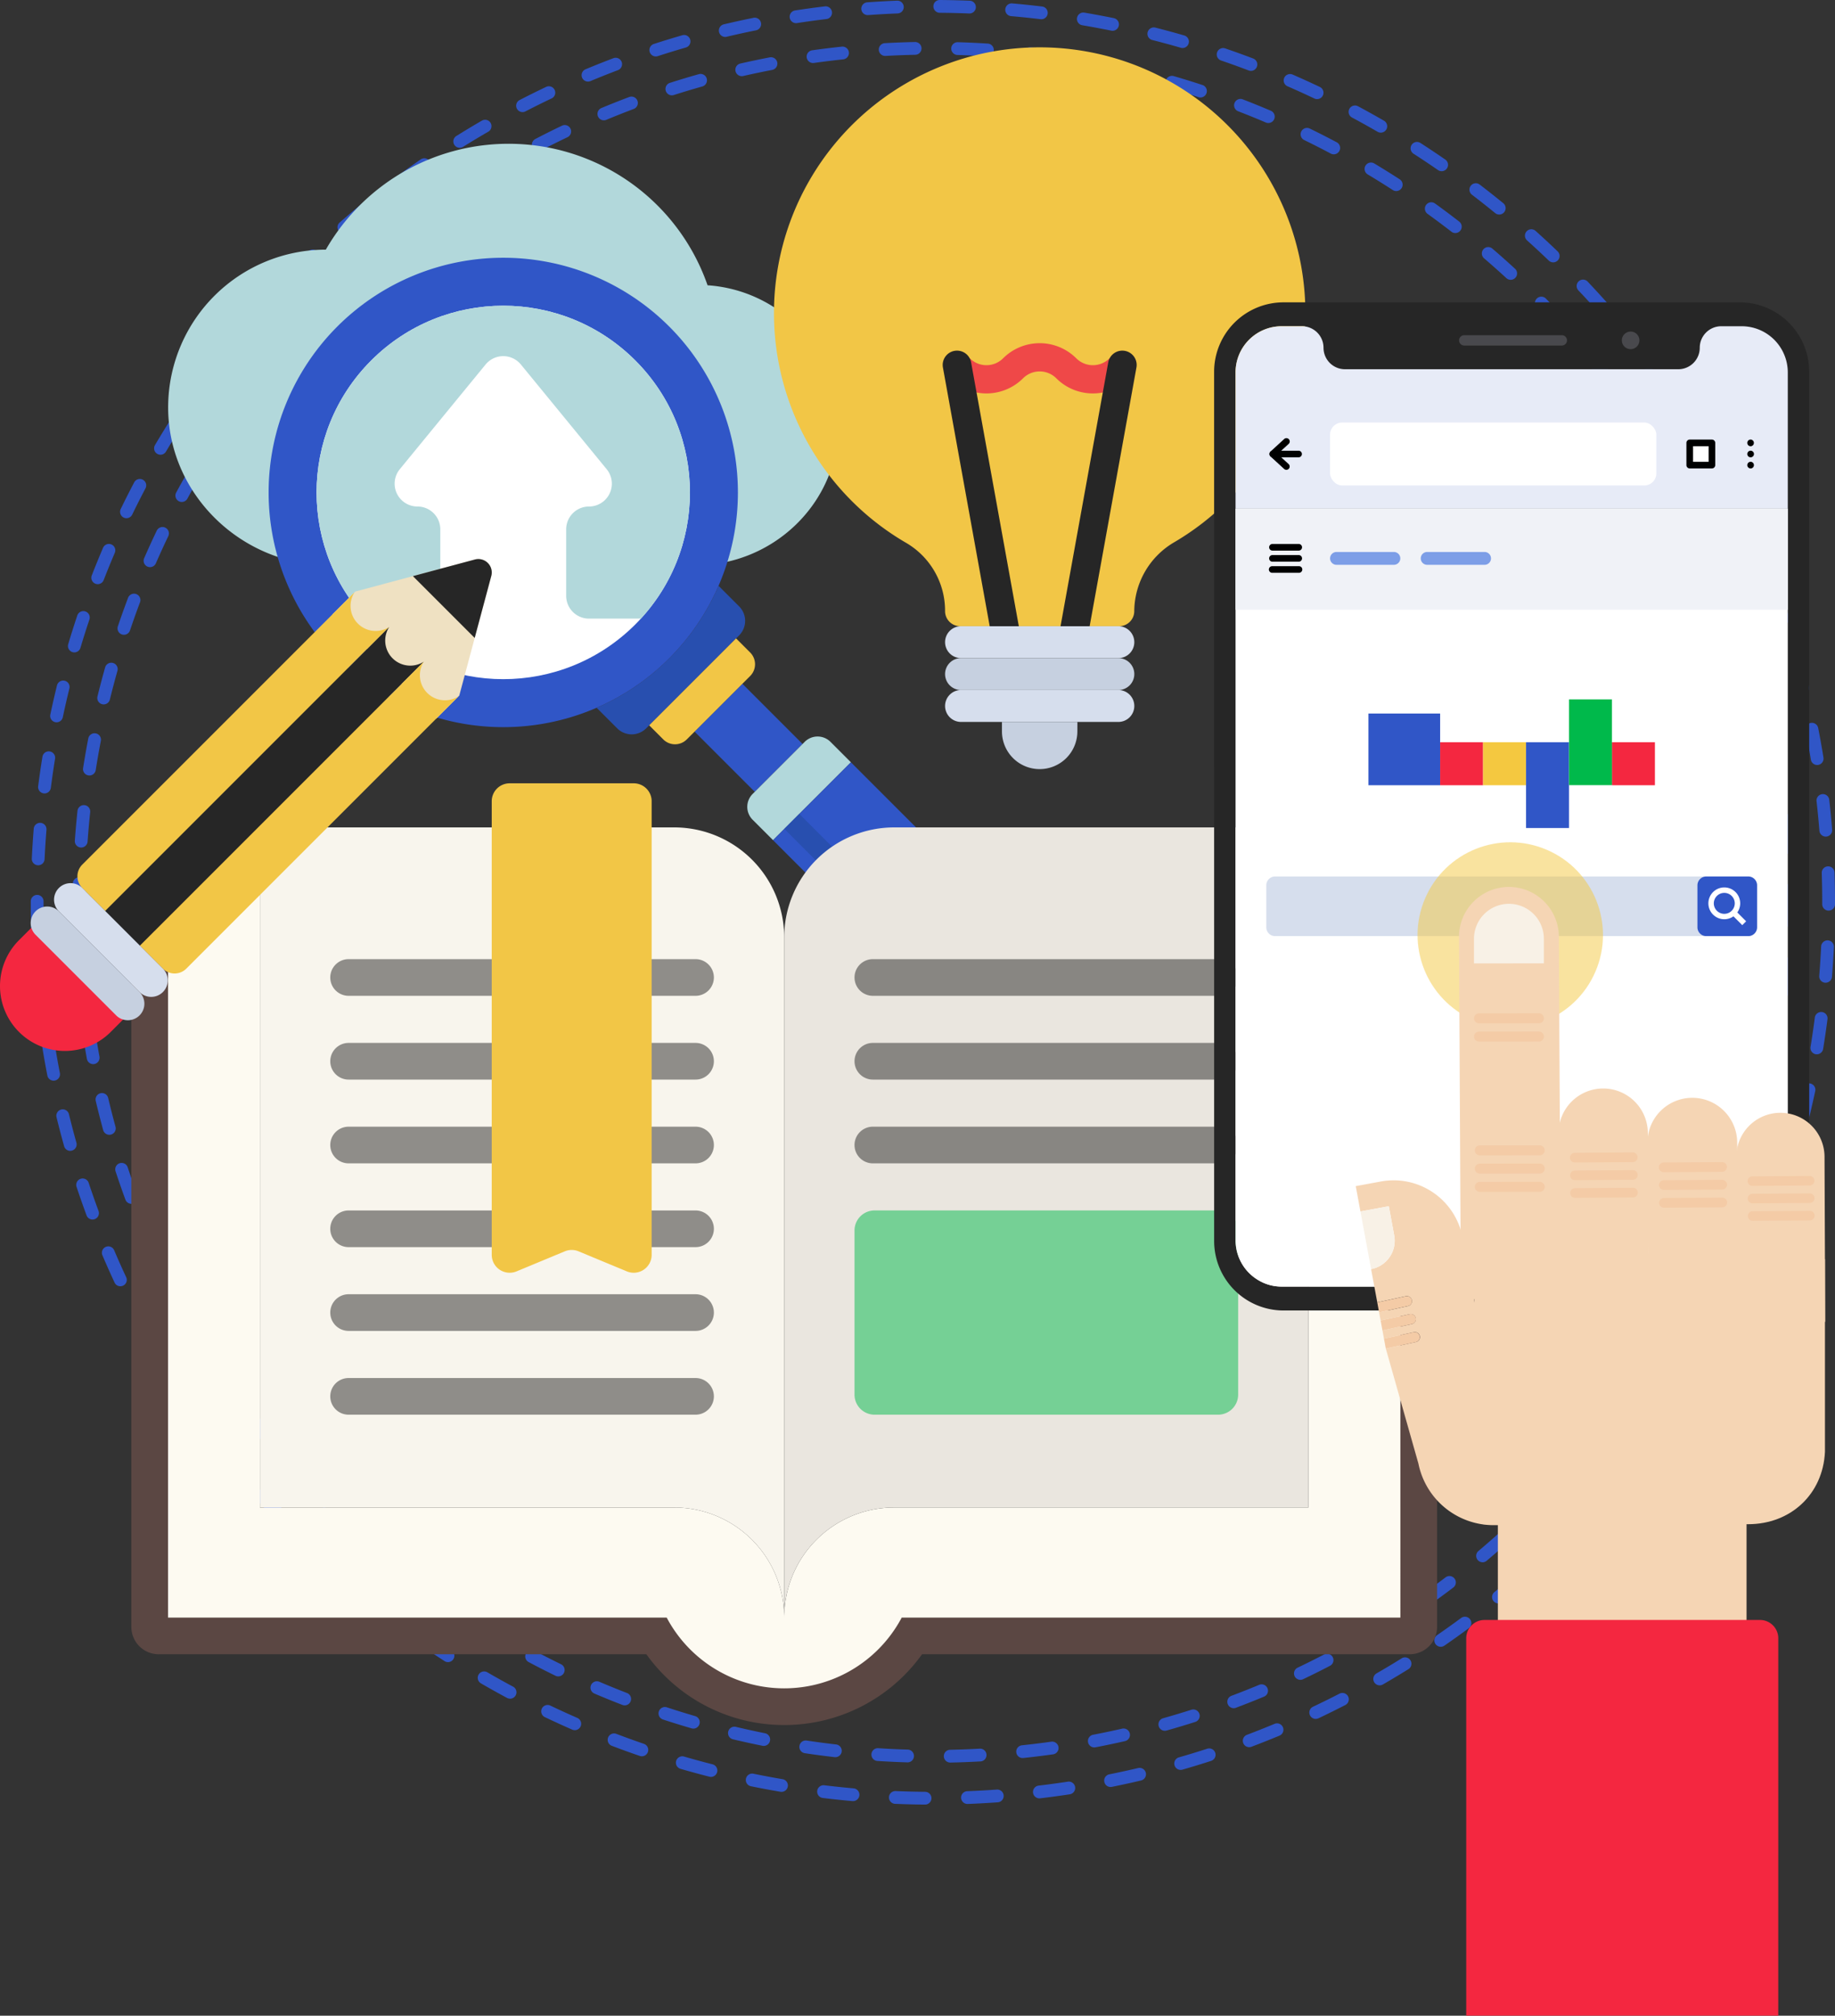 <svg xmlns="http://www.w3.org/2000/svg" xmlns:xlink="http://www.w3.org/1999/xlink" viewBox="0 0 350.391 384.81">
  <rect x="0" y="0" width="350.391" height="384.81" fill="#333333" stroke="none"/>
  <defs>
    <style>
      .cls-1, .cls-18 {
        fill: none;
      }

      .cls-2 {
        fill: #3056c7;
      }

      .cls-3 {
        fill: #b2d8db;
      }

      .cls-4 {
        fill: #284faf;
      }

      .cls-5 {
        fill: #f2c646;
      }

      .cls-6 {
        fill: #fff;
      }

      .cls-7 {
        clip-path: url(#clip-path);
      }

      .cls-8 {
        fill: #5b4743;
      }

      .cls-9 {
        fill: #fdfaf1;
      }

      .cls-10 {
        fill: #f8f5ed;
      }

      .cls-11 {
        fill: #eae6df;
      }

      .cls-12, .cls-27 {
        opacity: 0.5;
      }

      .cls-13 {
        fill: #262626;
      }

      .cls-14 {
        fill: #00b94b;
      }

      .cls-15 {
        fill: #d6deed;
      }

      .cls-16 {
        fill: #c6d0e0;
      }

      .cls-17 {
        fill: #ef4848;
      }

      .cls-18 {
        stroke: #bcbcc4;
        stroke-linecap: round;
        stroke-linejoin: round;
        stroke-width: 0;
      }

      .cls-19 {
        fill: #f7f7f7;
      }

      .cls-20 {
        fill: #e0e0e0;
      }

      .cls-21 {
        fill: #49494d;
      }

      .cls-22 {
        fill: #e7ebf7;
      }

      .cls-23 {
        fill: #f0f2f7;
      }

      .cls-24 {
        fill: #7d9ee7;
      }

      .cls-25 {
        fill: #f42740;
      }

      .cls-26, .cls-27 {
        fill: #f4c840;
      }

      .cls-28 {
        fill: #f5d5b4;
      }

      .cls-29 {
        fill: #f8f1e6;
      }

      .cls-30 {
        fill: #f4cba6;
      }

      .cls-31 {
        fill: #efe1c2;
      }
    </style>
    <clipPath id="clip-path" transform="translate(-71.192 -73.192)">
      <circle class="cls-1" cx="167.289" cy="167.205" r="35.647" transform="translate(-69.234 167.264) rotate(-45)"/>
    </clipPath>
  </defs>
  <title>407120-PEANS9-404</title>
  <g id="objects">
    <path class="cls-2" d="M247.827,417.7h-.011c-1.9-.016-3.82-.064-5.705-.141a1.22,1.22,0,0,1,.1-2.438c1.858.077,3.751.124,5.625.14a1.22,1.22,0,0,1-.01,2.44Zm8.1-.118a1.22,1.22,0,0,1-.045-2.439c1.881-.071,3.773-.175,5.622-.306a1.22,1.22,0,1,1,.173,2.433c-1.875.133-3.794.238-5.7.311Zm-21.848-.546q-.054,0-.108,0c-1.886-.167-3.8-.367-5.68-.6a1.22,1.22,0,0,1,.295-2.422c1.857.226,3.741.424,5.6.589a1.22,1.22,0,0,1-.106,2.435Zm35.576-.525a1.22,1.22,0,0,1-.142-2.431c1.861-.221,3.739-.475,5.581-.755a1.22,1.22,0,0,1,.367,2.413c-1.869.284-3.773.542-5.66.765A1.14,1.14,0,0,1,269.654,416.508Zm-49.232-1.238a1.209,1.209,0,0,1-.206-.018c-1.852-.314-3.741-.667-5.615-1.051a1.22,1.22,0,1,1,.489-2.39c1.848.378,3.709.727,5.534,1.036a1.22,1.22,0,0,1-.2,2.422Zm62.83-.932a1.22,1.22,0,0,1-.239-2.416c1.823-.367,3.674-.771,5.5-1.2a1.22,1.22,0,1,1,.561,2.375c-1.854.437-3.731.847-5.581,1.22A1.265,1.265,0,0,1,283.252,414.338Zm-76.3-1.925a1.2,1.2,0,0,1-.3-.038c-1.828-.465-3.683-.971-5.511-1.5a1.22,1.22,0,1,1,.681-2.343c1.8.524,3.631,1.023,5.433,1.482a1.22,1.22,0,0,1-.3,2.4Zm89.682-1.336a1.22,1.22,0,0,1-.336-2.392c1.787-.514,3.6-1.067,5.385-1.645a1.22,1.22,0,1,1,.751,2.321c-1.811.586-3.65,1.148-5.463,1.669A1.206,1.206,0,0,1,296.632,411.077Zm-102.877-2.6a1.209,1.209,0,0,1-.4-.066c-1.789-.614-3.6-1.268-5.372-1.946a1.22,1.22,0,0,1,.87-2.279c1.75.667,3.531,1.312,5.294,1.917a1.22,1.22,0,0,1-.4,2.374Zm115.967-1.738a1.22,1.22,0,0,1-.43-2.361c1.738-.656,3.5-1.356,5.248-2.082a1.22,1.22,0,1,1,.937,2.252c-1.769.736-3.561,1.446-5.324,2.112A1.222,1.222,0,0,1,309.722,406.734Zm-128.782-3.251a1.219,1.219,0,0,1-.487-.1c-1.738-.759-3.481-1.555-5.183-2.367a1.22,1.22,0,1,1,1.051-2.2c1.677.8,3.4,1.584,5.108,2.332a1.22,1.22,0,0,1-.489,2.338Zm141.487-2.145a1.22,1.22,0,0,1-.523-2.322c1.684-.8,3.387-1.638,5.059-2.5a1.22,1.22,0,0,1,1.117,2.17c-1.7.873-3.423,1.725-5.132,2.534A1.209,1.209,0,0,1,322.426,401.339ZM168.578,397.48a1.212,1.212,0,0,1-.575-.145c-1.666-.893-3.341-1.828-4.978-2.778a1.22,1.22,0,0,1,1.224-2.111c1.615.936,3.266,1.858,4.908,2.738a1.22,1.22,0,0,1-.578,2.3Zm166.066-2.543a1.22,1.22,0,0,1-.61-2.277c1.622-.935,3.25-1.91,4.837-2.9a1.22,1.22,0,0,1,1.288,2.071c-1.611,1-3.262,1.991-4.907,2.94A1.214,1.214,0,0,1,334.644,394.937ZM156.733,390.5a1.214,1.214,0,0,1-.66-.195c-1.588-1.024-3.184-2.092-4.742-3.171a1.22,1.22,0,0,1,1.389-2.006c1.537,1.065,3.11,2.117,4.675,3.127a1.22,1.22,0,0,1-.662,2.245ZM346.3,387.574a1.22,1.22,0,0,1-.693-2.224c1.539-1.061,3.082-2.163,4.586-3.275a1.22,1.22,0,1,1,1.452,1.962c-1.525,1.129-3.091,2.247-4.652,3.323A1.217,1.217,0,0,1,346.3,387.574Zm-200.819-4.991a1.214,1.214,0,0,1-.74-.251c-1.5-1.147-3.006-2.34-4.475-3.543a1.22,1.22,0,1,1,1.545-1.887c1.448,1.186,2.933,2.361,4.412,3.492a1.22,1.22,0,0,1-.742,2.189ZM357.322,379.3a1.22,1.22,0,0,1-.771-2.166c1.45-1.181,2.9-2.4,4.308-3.631a1.22,1.22,0,0,1,1.6,1.839c-1.429,1.246-2.9,2.485-4.37,3.683A1.215,1.215,0,0,1,357.322,379.3Zm-222.427-5.514a1.214,1.214,0,0,1-.816-.314c-1.4-1.264-2.81-2.573-4.18-3.891a1.22,1.22,0,1,1,1.692-1.758c1.35,1.3,2.737,2.59,4.121,3.837a1.22,1.22,0,0,1-.817,2.126Zm232.746-3.61a1.22,1.22,0,0,1-.844-2.1c1.357-1.3,2.7-2.634,4-3.962a1.22,1.22,0,1,1,1.746,1.7c-1.316,1.348-2.682,2.7-4.058,4.019A1.219,1.219,0,0,1,367.641,370.178Zm-242.6-6.009a1.218,1.218,0,0,1-.887-.381c-1.3-1.374-2.6-2.792-3.857-4.216a1.22,1.22,0,1,1,1.827-1.617c1.243,1.4,2.522,2.8,3.8,4.155a1.22,1.22,0,0,1-.886,2.058Zm252.153-3.908a1.22,1.22,0,0,1-.911-2.031c1.249-1.4,2.483-2.84,3.67-4.267a1.22,1.22,0,0,1,1.876,1.56c-1.2,1.448-2.456,2.9-3.722,4.329A1.219,1.219,0,0,1,377.194,360.261Zm-261.21-6.471a1.217,1.217,0,0,1-.951-.455c-1.185-1.472-2.365-2.99-3.509-4.512a1.22,1.22,0,0,1,1.95-1.466c1.127,1.5,2.291,3,3.459,4.448a1.22,1.22,0,0,1-.95,1.985Zm269.936-4.173a1.22,1.22,0,0,1-.973-1.954c1.118-1.482,2.233-3.011,3.314-4.545a1.22,1.22,0,1,1,2,1.4c-1.1,1.556-2.228,3.107-3.362,4.61A1.219,1.219,0,0,1,385.92,349.616Zm-278.136-6.9a1.218,1.218,0,0,1-1.01-.534c-1.067-1.57-2.123-3.178-3.137-4.782a1.22,1.22,0,0,1,2.062-1.3c1,1.58,2.04,3.166,3.092,4.714a1.22,1.22,0,0,1-1.007,1.906Zm285.978-4.4a1.22,1.22,0,0,1-1.029-1.874c1-1.569,1.985-3.181,2.937-4.793a1.22,1.22,0,0,1,2.1,1.24c-.966,1.635-1.968,3.27-2.98,4.861A1.219,1.219,0,0,1,393.762,338.312Zm-293.264-7.3a1.22,1.22,0,0,1-1.062-.617c-.934-1.642-1.857-3.332-2.743-5.022a1.22,1.22,0,0,1,2.16-1.134c.874,1.665,1.783,3.331,2.7,4.95a1.22,1.22,0,0,1-1.059,1.823Zm300.168-4.587a1.22,1.22,0,0,1-1.078-1.789c.866-1.641,1.721-3.327,2.541-5.011a1.22,1.22,0,1,1,2.193,1.067c-.831,1.708-1.7,3.419-2.577,5.083A1.218,1.218,0,0,1,400.666,326.422ZM94.176,318.749a1.219,1.219,0,0,1-1.107-.705c-.8-1.723-1.586-3.483-2.329-5.231a1.22,1.22,0,0,1,2.245-.955c.733,1.722,1.5,3.457,2.3,5.156a1.219,1.219,0,0,1-1.105,1.734Zm312.413-4.727a1.22,1.22,0,0,1-1.121-1.7c.737-1.719,1.453-3.467,2.126-5.2a1.22,1.22,0,0,1,2.273.886c-.683,1.753-1.409,3.527-2.156,5.27A1.22,1.22,0,0,1,406.589,314.022ZM88.864,306.012a1.22,1.22,0,0,1-1.144-.8c-.659-1.781-1.3-3.6-1.9-5.407a1.22,1.22,0,1,1,2.315-.769c.592,1.781,1.222,3.574,1.871,5.329a1.219,1.219,0,0,1-1.144,1.643Zm322.63-4.837a1.207,1.207,0,0,1-.388-.064,1.22,1.22,0,0,1-.768-1.545c.6-1.789,1.174-3.595,1.7-5.366a1.22,1.22,0,1,1,2.338.7c-.537,1.8-1.118,3.631-1.728,5.446A1.22,1.22,0,0,1,411.494,301.174ZM84.608,292.9A1.219,1.219,0,0,1,83.434,292c-.511-1.827-1-3.685-1.449-5.525a1.22,1.22,0,0,1,2.37-.58c.443,1.814.924,3.647,1.428,5.447a1.22,1.22,0,0,1-1.175,1.549Zm330.739-4.943a1.22,1.22,0,0,1-1.185-1.513c.448-1.808.873-3.654,1.264-5.488a1.22,1.22,0,0,1,2.386.508c-.4,1.86-.827,3.733-1.281,5.566A1.22,1.22,0,0,1,415.347,287.953ZM81.434,279.5a1.22,1.22,0,0,1-1.2-.987c-.361-1.86-.7-3.752-1-5.624a1.22,1.22,0,1,1,2.409-.386c.3,1.847.626,3.712.983,5.545a1.22,1.22,0,0,1-.965,1.43A1.24,1.24,0,0,1,81.434,279.5Zm336.683-5.032a1.2,1.2,0,0,1-.2-.016,1.22,1.22,0,0,1-1.007-1.4c.3-1.839.575-3.713.816-5.571a1.22,1.22,0,1,1,2.419.314c-.244,1.884-.523,3.785-.828,5.651A1.22,1.22,0,0,1,418.117,274.464Zm-338.764-8.58a1.22,1.22,0,0,1-1.211-1.084c-.21-1.879-.392-3.792-.541-5.686a1.22,1.22,0,0,1,2.433-.19c.146,1.866.326,3.752.533,5.6a1.221,1.221,0,0,1-1.077,1.349A1.349,1.349,0,0,1,79.353,265.884ZM419.789,260.8c-.033,0-.067,0-.1,0a1.22,1.22,0,0,1-1.117-1.315c.152-1.863.276-3.754.366-5.62a1.22,1.22,0,0,1,2.437.119c-.092,1.892-.217,3.809-.371,5.7A1.22,1.22,0,0,1,419.789,260.8ZM78.373,252.149a1.219,1.219,0,0,1-1.218-1.182c-.058-1.834-.087-3.691-.087-5.522v-.187a1.22,1.22,0,0,1,2.44,0v.179c0,1.813.029,3.645.086,5.454a1.219,1.219,0,0,1-1.181,1.257Zm341.99-5.113a1.22,1.22,0,0,1-1.22-1.22v-.37c0-1.868-.031-3.762-.091-5.631a1.22,1.22,0,0,1,2.438-.079c.062,1.9.093,3.816.093,5.71v.37A1.22,1.22,0,0,1,420.363,247.036ZM78.486,238.378l-.059,0a1.219,1.219,0,0,1-1.16-1.277c.091-1.9.214-3.818.366-5.7a1.22,1.22,0,0,1,2.432.2c-.15,1.856-.271,3.747-.36,5.62A1.22,1.22,0,0,1,78.486,238.378Zm341.331-5.471a1.22,1.22,0,0,1-1.214-1.123c-.148-1.86-.329-3.746-.538-5.605a1.22,1.22,0,1,1,2.424-.273c.213,1.886.4,3.8.546,5.686a1.22,1.22,0,0,1-1.119,1.312C419.882,232.905,419.849,232.906,419.817,232.906ZM79.691,224.661a1.246,1.246,0,0,1-.157-.01,1.22,1.22,0,0,1-1.055-1.365c.242-1.883.518-3.785.822-5.653a1.22,1.22,0,0,1,2.408.391c-.3,1.842-.571,3.717-.81,5.572A1.22,1.22,0,0,1,79.691,224.661Zm338.482-5.426a1.22,1.22,0,0,1-1.2-1.026c-.3-1.849-.631-3.714-.989-5.543a1.22,1.22,0,1,1,2.394-.469c.364,1.856.7,3.747,1,5.624a1.22,1.22,0,0,1-1.009,1.4A1.276,1.276,0,0,1,418.173,219.235ZM81.994,211.085a1.205,1.205,0,0,1-.254-.027,1.219,1.219,0,0,1-.941-1.446c.392-1.851.821-3.725,1.275-5.568a1.22,1.22,0,0,1,2.369.585c-.449,1.817-.872,3.664-1.258,5.489A1.22,1.22,0,0,1,81.994,211.085Zm333.441-5.346a1.221,1.221,0,0,1-1.184-.929c-.447-1.821-.929-3.653-1.434-5.446a1.22,1.22,0,0,1,2.349-.66c.511,1.819,1,3.677,1.454,5.524a1.22,1.22,0,0,1-.894,1.475A1.206,1.206,0,0,1,415.435,205.739Zm-330.048-8a1.221,1.221,0,0,1-1.169-1.569c.543-1.821,1.123-3.654,1.723-5.447a1.22,1.22,0,1,1,2.313.774c-.592,1.767-1.163,3.574-1.7,5.369A1.22,1.22,0,0,1,85.387,197.74Zm326.225-5.229a1.221,1.221,0,0,1-1.157-.834c-.59-1.769-1.221-3.562-1.877-5.328a1.22,1.22,0,1,1,2.287-.848c.665,1.791,1.3,3.609,1.9,5.4a1.221,1.221,0,0,1-1.157,1.606Zm-321.76-7.8a1.221,1.221,0,0,1-1.136-1.662c.684-1.759,1.408-3.533,2.151-5.273a1.22,1.22,0,1,1,2.244.959c-.733,1.715-1.447,3.464-2.121,5.2A1.22,1.22,0,0,1,89.852,184.713Zm316.863-5.11a1.221,1.221,0,0,1-1.123-.741c-.735-1.721-1.509-3.456-2.3-5.154a1.22,1.22,0,1,1,2.211-1.031c.8,1.723,1.588,3.482,2.334,5.227a1.221,1.221,0,0,1-1.121,1.7ZM95.342,172.121a1.221,1.221,0,0,1-1.1-1.753c.825-1.7,1.69-3.411,2.572-5.086a1.22,1.22,0,0,1,2.159,1.137c-.869,1.65-1.722,3.337-2.535,5.014A1.22,1.22,0,0,1,95.342,172.121Zm305.45-4.979a1.219,1.219,0,0,1-1.08-.653c-.874-1.661-1.785-3.326-2.709-4.948a1.22,1.22,0,0,1,2.121-1.207c.936,1.645,1.861,3.334,2.747,5.019a1.22,1.22,0,0,1-1.079,1.788Zm-298.958-7.137a1.221,1.221,0,0,1-1.05-1.839c.961-1.631,1.962-3.268,2.975-4.866a1.22,1.22,0,0,1,2.06,1.306c-1,1.575-1.986,3.189-2.933,4.8A1.22,1.22,0,0,1,101.834,160.005Zm292.049-4.8a1.218,1.218,0,0,1-1.031-.567c-1-1.57-2.038-3.155-3.1-4.711a1.22,1.22,0,1,1,2.016-1.374c1.075,1.578,2.132,3.186,3.142,4.779a1.22,1.22,0,0,1-1.029,1.873Zm-284.6-6.764a1.22,1.22,0,0,1-1-1.921c1.087-1.548,2.217-3.1,3.357-4.614a1.22,1.22,0,1,1,1.949,1.468c-1.124,1.493-2.238,3.023-3.311,4.549A1.218,1.218,0,0,1,109.283,148.443Zm276.758-4.571a1.218,1.218,0,0,1-.975-.486c-1.118-1.484-2.283-2.98-3.464-4.446a1.22,1.22,0,1,1,1.9-1.53c1.2,1.486,2.379,3,3.513,4.508a1.22,1.22,0,0,1-.974,1.954Zm-268.4-6.362a1.22,1.22,0,0,1-.938-2c1.212-1.46,2.463-2.918,3.718-4.333a1.22,1.22,0,1,1,1.825,1.619c-1.237,1.395-2.47,2.832-3.665,4.272A1.217,1.217,0,0,1,117.64,137.51Zm259.677-4.3a1.215,1.215,0,0,1-.913-.41c-1.241-1.4-2.521-2.8-3.807-4.152a1.22,1.22,0,1,1,1.771-1.678c1.3,1.376,2.6,2.793,3.861,4.211a1.22,1.22,0,0,1-.912,2.029Zm-250.468-5.93a1.22,1.22,0,0,1-.873-2.072c1.321-1.355,2.685-2.709,4.054-4.023a1.22,1.22,0,0,1,1.69,1.76c-1.35,1.3-2.695,2.631-4,3.967A1.216,1.216,0,0,1,126.849,127.276Zm240.923-4a1.216,1.216,0,0,1-.845-.34c-1.344-1.29-2.731-2.579-4.125-3.833a1.22,1.22,0,1,1,1.631-1.814c1.413,1.27,2.821,2.578,4.184,3.887a1.22,1.22,0,0,1-.845,2.1Zm-230.921-5.47a1.22,1.22,0,0,1-.8-2.138c1.428-1.248,2.9-2.489,4.365-3.689a1.22,1.22,0,0,1,1.544,1.889c-1.448,1.183-2.9,2.406-4.3,3.636A1.215,1.215,0,0,1,136.851,117.807Zm220.616-3.659a1.214,1.214,0,0,1-.771-.275c-1.437-1.175-2.922-2.348-4.415-3.489a1.22,1.22,0,1,1,1.48-1.939c1.514,1.156,3.02,2.347,4.478,3.538a1.22,1.22,0,0,1-.773,2.165Zm-209.884-4.982a1.22,1.22,0,0,1-.727-2.2c1.523-1.129,3.087-2.249,4.649-3.328a1.22,1.22,0,1,1,1.387,2.007c-1.539,1.064-3.081,2.168-4.583,3.281A1.215,1.215,0,0,1,147.583,109.166Zm198.889-3.291a1.218,1.218,0,0,1-.693-.216c-1.526-1.055-3.1-2.106-4.678-3.122a1.22,1.22,0,0,1,1.322-2.051c1.6,1.031,3.2,2.1,4.744,3.166a1.22,1.22,0,0,1-.695,2.223ZM158.978,101.41a1.22,1.22,0,0,1-.647-2.255c1.611-1,3.261-2,4.9-2.945a1.22,1.22,0,0,1,1.221,2.112c-1.62.936-3.247,1.913-4.835,2.9A1.214,1.214,0,0,1,158.978,101.41Zm175.875-2.895a1.214,1.214,0,0,1-.61-.164c-1.616-.935-3.268-1.855-4.91-2.734a1.22,1.22,0,0,1,1.151-2.151c1.666.892,3.342,1.825,4.98,2.773a1.22,1.22,0,0,1-.611,2.276ZM170.966,94.594a1.22,1.22,0,0,1-.561-2.3c1.686-.871,3.412-1.725,5.129-2.541a1.22,1.22,0,0,1,1.047,2.2c-1.693.8-3.394,1.647-5.056,2.505A1.221,1.221,0,0,1,170.966,94.594Zm151.723-2.478a1.214,1.214,0,0,1-.523-.119c-1.677-.8-3.4-1.581-5.11-2.327a1.22,1.22,0,1,1,.974-2.237c1.738.756,3.482,1.551,5.184,2.361a1.22,1.22,0,0,1-.525,2.322Zm-139.217-3.35A1.22,1.22,0,0,1,183,86.42c1.752-.731,3.542-1.444,5.322-2.118a1.22,1.22,0,0,1,.864,2.282c-1.754.664-3.519,1.367-5.246,2.088A1.222,1.222,0,0,1,183.472,88.766Zm126.584-2.043a1.216,1.216,0,0,1-.433-.08c-1.75-.665-3.532-1.308-5.3-1.912a1.22,1.22,0,0,1,.789-2.308c1.791.613,3.6,1.266,5.373,1.94a1.22,1.22,0,0,1-.433,2.361ZM196.415,83.968a1.22,1.22,0,0,1-.376-2.38c1.8-.586,3.642-1.15,5.462-1.675a1.22,1.22,0,0,1,.676,2.344c-1.794.517-3.605,1.073-5.384,1.651A1.223,1.223,0,0,1,196.415,83.968ZM297,82.358a1.228,1.228,0,0,1-.34-.048c-1.788-.518-3.616-1.015-5.435-1.477a1.22,1.22,0,1,1,.6-2.365c1.845.469,3.7.972,5.513,1.5A1.22,1.22,0,0,1,297,82.358Zm-87.322-2.111a1.22,1.22,0,0,1-.28-2.407c1.852-.439,3.729-.852,5.579-1.226A1.22,1.22,0,1,1,215.456,79c-1.824.369-3.674.776-5.5,1.209A1.212,1.212,0,0,1,209.673,80.247Zm73.952-1.179a1.222,1.222,0,0,1-.245-.025c-1.827-.372-3.689-.718-5.535-1.031a1.22,1.22,0,0,1,.407-2.406c1.873.317,3.762.669,5.614,1.046a1.22,1.22,0,0,1-.241,2.416Zm-60.436-1.457a1.22,1.22,0,0,1-.183-2.426c1.875-.287,3.779-.547,5.659-.772a1.22,1.22,0,1,1,.29,2.422c-1.854.222-3.731.478-5.58.761A1.224,1.224,0,0,1,223.189,77.611Zm46.843-.744a1.22,1.22,0,0,1-.148-.009c-1.856-.224-3.74-.42-5.6-.582a1.22,1.22,0,1,1,.213-2.43c1.887.164,3.8.363,5.68.59a1.22,1.22,0,0,1-.144,2.431Zm-33.158-.794a1.22,1.22,0,0,1-.087-2.437c1.887-.136,3.806-.243,5.7-.316a1.22,1.22,0,0,1,.1,2.438c-1.87.073-3.762.178-5.622.312C236.933,76.072,236.9,76.073,236.874,76.073Zm19.432-.307h-.05c-1.871-.075-3.764-.12-5.626-.134a1.22,1.22,0,0,1-1.211-1.229,1.2,1.2,0,0,1,1.229-1.211c1.889.014,3.809.06,5.707.135a1.22,1.22,0,0,1-.049,2.439Z" transform="translate(-71.192 -73.192)"/>
    <path class="cls-2" d="M252.648,409.678a1.22,1.22,0,0,1-.024-2.44c1.877-.037,3.779-.109,5.653-.213a1.22,1.22,0,1,1,.135,2.437c-1.9.1-3.833.178-5.739.216Zm-8.141-.037h-.037c-1.9-.055-3.828-.145-5.736-.268a1.22,1.22,0,1,1,.156-2.435c1.881.121,3.783.21,5.652.264a1.22,1.22,0,0,1-.035,2.439Zm21.952-.827a1.22,1.22,0,0,1-.126-2.433c1.877-.2,3.765-.429,5.614-.689a1.22,1.22,0,0,1,.34,2.416c-1.877.264-3.795.5-5.7.7C266.546,408.811,266.5,408.813,266.46,408.813Zm-35.756-.163a1.2,1.2,0,0,1-.14-.008c-1.9-.218-3.817-.47-5.695-.752a1.22,1.22,0,1,1,.362-2.413c1.849.277,3.737.527,5.61.741a1.22,1.22,0,0,1-.137,2.432Zm49.445-1.864a1.22,1.22,0,0,1-.228-2.418c1.843-.353,3.7-.743,5.536-1.161a1.22,1.22,0,1,1,.542,2.379c-1.858.423-3.748.82-5.619,1.179A1.276,1.276,0,0,1,280.149,406.787Zm-63.118-.288a1.247,1.247,0,0,1-.242-.024c-1.862-.374-3.75-.788-5.612-1.231a1.22,1.22,0,1,1,.565-2.373c1.833.436,3.693.843,5.528,1.212a1.22,1.22,0,0,1-.239,2.416Zm76.587-2.889a1.22,1.22,0,0,1-.33-2.394c1.8-.506,3.622-1.053,5.417-1.626a1.22,1.22,0,0,1,.742,2.324c-1.821.581-3.671,1.137-5.5,1.651A1.223,1.223,0,0,1,293.618,403.609Zm-90.03-.414a1.212,1.212,0,0,1-.342-.048c-1.837-.535-3.683-1.108-5.487-1.7a1.22,1.22,0,0,1,.764-2.317c1.777.586,3.6,1.15,5.405,1.677a1.22,1.22,0,0,1-.341,2.391Zm103.179-3.9a1.22,1.22,0,0,1-.429-2.362c1.758-.661,3.528-1.361,5.258-2.081a1.22,1.22,0,1,1,.937,2.252c-1.756.731-3.552,1.441-5.337,2.113A1.215,1.215,0,0,1,306.767,399.3Zm-116.293-.537a1.218,1.218,0,0,1-.439-.082c-1.774-.685-3.565-1.413-5.323-2.165a1.22,1.22,0,1,1,.959-2.243c1.732.74,3.5,1.457,5.244,2.132a1.22,1.22,0,0,1-.44,2.358ZM319.5,393.885a1.22,1.22,0,0,1-.526-2.321c1.7-.812,3.4-1.661,5.059-2.522a1.219,1.219,0,0,1,1.126,2.163c-1.68.875-3.407,1.736-5.135,2.56A1.21,1.21,0,0,1,319.5,393.885Zm-141.714-.658a1.214,1.214,0,0,1-.534-.124c-1.714-.836-3.436-1.715-5.12-2.611a1.22,1.22,0,0,1,1.147-2.154c1.658.884,3.355,1.75,5.043,2.573a1.22,1.22,0,0,1-.536,2.316ZM331.722,387.4a1.22,1.22,0,0,1-.618-2.272c1.611-.944,3.234-1.935,4.825-2.944a1.22,1.22,0,0,1,1.307,2.06c-1.615,1.024-3.263,2.03-4.9,2.989A1.217,1.217,0,0,1,331.722,387.4Zm-166.106-.777a1.212,1.212,0,0,1-.625-.173c-1.629-.975-3.27-2-4.879-3.041a1.22,1.22,0,0,1,1.327-2.047c1.584,1.027,3.2,2.035,4.805,2.995a1.22,1.22,0,0,1-.628,2.267Zm177.73-6.724a1.22,1.22,0,0,1-.705-2.216c1.521-1.076,3.054-2.2,4.555-3.343a1.22,1.22,0,1,1,1.477,1.941c-1.523,1.159-3.079,2.3-4.623,3.394A1.211,1.211,0,0,1,343.346,379.9Zm-189.292-.893a1.216,1.216,0,0,1-.713-.23c-1.544-1.115-3.093-2.274-4.6-3.447a1.22,1.22,0,0,1,1.5-1.927c1.487,1.155,3.012,2.3,4.534,3.394a1.22,1.22,0,0,1-.715,2.209Zm200.234-7.567a1.22,1.22,0,0,1-.787-2.152c1.434-1.21,2.869-2.462,4.262-3.721a1.22,1.22,0,0,1,1.636,1.809c-1.414,1.279-2.869,2.549-4.325,3.776A1.215,1.215,0,0,1,354.288,371.445Zm-211.107-1.006a1.215,1.215,0,0,1-.795-.295c-1.45-1.246-2.893-2.53-4.289-3.817a1.22,1.22,0,0,1,1.654-1.795c1.375,1.268,2.8,2.534,4.226,3.761a1.22,1.22,0,0,1-.8,2.145Zm221.3-8.35a1.22,1.22,0,0,1-.862-2.082l.133-.133c1.321-1.321,2.644-2.69,3.931-4.069a1.22,1.22,0,1,1,1.784,1.665c-1.307,1.4-2.649,2.788-3.99,4.129l-.133.133A1.216,1.216,0,0,1,364.483,362.088Zm-231.409-1.1a1.214,1.214,0,0,1-.869-.364c-1.331-1.352-2.661-2.751-3.953-4.158a1.22,1.22,0,0,1,1.8-1.65c1.273,1.386,2.583,2.764,3.894,4.1a1.219,1.219,0,0,1-.869,2.075Zm240.91-9.217a1.22,1.22,0,0,1-.931-2.008c1.208-1.429,2.413-2.905,3.581-4.389a1.22,1.22,0,1,1,1.917,1.509c-1.186,1.507-2.409,3.005-3.635,4.456A1.218,1.218,0,0,1,373.984,351.77Zm-250.19-1.043a1.218,1.218,0,0,1-.939-.44c-1.214-1.46-2.421-2.965-3.588-4.473a1.22,1.22,0,1,1,1.93-1.493c1.149,1.485,2.338,2.967,3.534,4.406a1.22,1.22,0,0,1-.937,2Zm258.671-9.9a1.22,1.22,0,0,1-.994-1.925c1.094-1.542,2.168-3.116,3.193-4.677a1.22,1.22,0,1,1,2.039,1.339c-1.042,1.586-2.133,3.183-3.243,4.749A1.217,1.217,0,0,1,382.465,340.824Zm-267.051-1.1a1.218,1.218,0,0,1-1-.523c-1.088-1.561-2.163-3.164-3.2-4.764a1.22,1.22,0,0,1,2.05-1.323c1.017,1.575,2.076,3.154,3.148,4.692a1.22,1.22,0,0,1-1,1.917ZM389.985,329.2a1.22,1.22,0,0,1-1.051-1.838c.954-1.623,1.889-3.282,2.782-4.931a1.22,1.22,0,1,1,2.146,1.161c-.906,1.674-1.857,3.359-2.825,5.006A1.219,1.219,0,0,1,389.985,329.2ZM108,328.049a1.219,1.219,0,0,1-1.058-.61c-.95-1.647-1.885-3.337-2.779-5.021a1.22,1.22,0,1,1,2.155-1.144c.88,1.66,1.8,3.323,2.737,4.945a1.22,1.22,0,0,1-1.055,1.83Zm288.483-11.077a1.22,1.22,0,0,1-1.1-1.745c.812-1.7,1.6-3.431,2.351-5.15a1.22,1.22,0,1,1,2.236.974c-.759,1.746-1.562,3.5-2.386,5.228A1.22,1.22,0,0,1,396.482,316.973Zm-294.876-1.191a1.219,1.219,0,0,1-1.106-.7c-.809-1.731-1.6-3.494-2.34-5.24a1.22,1.22,0,0,1,2.244-.956c.732,1.72,1.508,3.457,2.305,5.162a1.221,1.221,0,0,1-1.1,1.737Zm300.3-11.543a1.2,1.2,0,0,1-.43-.079,1.219,1.219,0,0,1-.712-1.571c.661-1.756,1.3-3.549,1.9-5.331a1.22,1.22,0,0,1,2.313.778c-.61,1.809-1.259,3.63-1.931,5.412A1.219,1.219,0,0,1,401.911,304.239ZM96.284,303.011a1.22,1.22,0,0,1-1.145-.8c-.655-1.781-1.289-3.606-1.885-5.422a1.22,1.22,0,0,1,2.318-.761c.587,1.789,1.212,3.587,1.857,5.341a1.219,1.219,0,0,1-1.145,1.641Zm309.951-11.923a1.2,1.2,0,0,1-.332-.046,1.219,1.219,0,0,1-.843-1.5c.507-1.8.992-3.64,1.441-5.473a1.22,1.22,0,1,1,2.37.581c-.456,1.86-.948,3.729-1.463,5.555A1.219,1.219,0,0,1,406.234,291.088ZM92.068,289.832a1.22,1.22,0,0,1-1.176-.9c-.5-1.837-.979-3.709-1.418-5.563a1.22,1.22,0,1,1,2.375-.561c.432,1.827.9,3.671,1.4,5.481a1.219,1.219,0,0,1-1.177,1.541Zm317.356-12.214a1.221,1.221,0,0,1-1.2-1.45c.354-1.842.681-3.718.972-5.575a1.22,1.22,0,1,1,2.41.378c-.295,1.885-.627,3.788-.986,5.658A1.22,1.22,0,0,1,409.424,277.619ZM88.986,276.342a1.22,1.22,0,0,1-1.2-1c-.344-1.87-.661-3.776-.941-5.664a1.22,1.22,0,0,1,2.413-.358c.276,1.86.588,3.738.927,5.58a1.22,1.22,0,0,1-.979,1.421A1.248,1.248,0,0,1,88.986,276.342Zm322.476-12.414a1.222,1.222,0,0,1-1.214-1.349c.2-1.859.364-3.756.5-5.636a1.22,1.22,0,0,1,2.433.171c-.135,1.909-.305,3.834-.505,5.722A1.22,1.22,0,0,1,411.462,263.928Zm-324.4-1.289a1.219,1.219,0,0,1-1.212-1.1c-.186-1.9-.34-3.822-.46-5.724a1.22,1.22,0,1,1,2.435-.153c.118,1.874.27,3.771.453,5.639a1.22,1.22,0,0,1-1.1,1.334C87.137,262.638,87.1,262.639,87.057,262.639Zm325.279-12.523h-.026a1.221,1.221,0,0,1-1.194-1.245q.036-1.712.036-3.425,0-1.116-.015-2.233a1.22,1.22,0,0,1,1.2-1.237,1.241,1.241,0,0,1,1.237,1.2q.015,1.133.015,2.266,0,1.739-.036,3.476A1.22,1.22,0,0,1,412.336,250.116ZM86.293,248.821a1.22,1.22,0,0,1-1.219-1.2q-.014-1.085-.014-2.173,0-1.786.039-3.57a1.192,1.192,0,0,1,1.246-1.193,1.22,1.22,0,0,1,1.193,1.246q-.037,1.758-.038,3.518,0,1.069.014,2.14a1.22,1.22,0,0,1-1.2,1.236Zm325.748-12.542a1.22,1.22,0,0,1-1.217-1.143c-.118-1.874-.272-3.771-.457-5.638a1.22,1.22,0,0,1,2.429-.24c.187,1.9.342,3.822.463,5.724a1.22,1.22,0,0,1-1.141,1.294ZM86.7,234.987q-.044,0-.088,0a1.219,1.219,0,0,1-1.13-1.3c.135-1.9.306-3.822.508-5.721a1.22,1.22,0,0,1,2.426.258c-.2,1.871-.368,3.767-.5,5.636A1.22,1.22,0,0,1,86.7,234.987Zm323.885-12.47a1.22,1.22,0,0,1-1.2-1.04c-.276-1.849-.589-3.726-.931-5.579a1.22,1.22,0,1,1,2.4-.443c.348,1.882.666,3.787.945,5.663a1.22,1.22,0,0,1-1.027,1.386A1.263,1.263,0,0,1,410.582,222.517ZM88.265,221.236a1.245,1.245,0,0,1-.191-.015,1.22,1.22,0,0,1-1.016-1.395c.3-1.883.629-3.787.99-5.658a1.22,1.22,0,1,1,2.4.463c-.356,1.843-.684,3.718-.975,5.574A1.22,1.22,0,0,1,88.265,221.236Zm319.7-12.307a1.221,1.221,0,0,1-1.186-.939c-.43-1.818-.9-3.662-1.4-5.48a1.22,1.22,0,1,1,2.353-.644c.5,1.845.982,3.716,1.42,5.562a1.222,1.222,0,0,1-1.188,1.5ZM90.988,207.666a1.222,1.222,0,0,1-1.185-1.511c.456-1.859.949-3.729,1.466-5.554a1.22,1.22,0,1,1,2.348.664c-.509,1.8-.995,3.64-1.444,5.472A1.221,1.221,0,0,1,90.988,207.666Zm313.221-12.053a1.22,1.22,0,0,1-1.159-.839c-.584-1.776-1.209-3.573-1.86-5.34a1.219,1.219,0,1,1,2.289-.843c.661,1.794,1.3,3.618,1.889,5.421a1.221,1.221,0,0,1-1.159,1.6ZM94.854,194.375a1.221,1.221,0,0,1-1.156-1.611c.611-1.808,1.261-3.628,1.934-5.41a1.22,1.22,0,1,1,2.282.861c-.662,1.756-1.3,3.55-1.9,5.33A1.22,1.22,0,0,1,94.854,194.375Zm304.478-11.711a1.221,1.221,0,0,1-1.123-.742c-.736-1.727-1.513-3.463-2.308-5.161a1.22,1.22,0,1,1,2.209-1.035c.807,1.723,1.6,3.486,2.343,5.239a1.221,1.221,0,0,1-1.121,1.7Zm-299.495-1.2a1.221,1.221,0,0,1-1.117-1.708c.763-1.75,1.566-3.508,2.389-5.227a1.22,1.22,0,1,1,2.2,1.053c-.81,1.693-1.6,3.425-2.353,5.149A1.221,1.221,0,0,1,99.837,181.461Zm293.531-11.28a1.219,1.219,0,0,1-1.078-.648c-.877-1.65-1.8-3.313-2.74-4.943a1.22,1.22,0,1,1,2.112-1.22c.956,1.655,1.892,3.344,2.782,5.019a1.221,1.221,0,0,1-1.077,1.793Zm-287.462-1.163a1.221,1.221,0,0,1-1.071-1.8c.907-1.673,1.858-3.357,2.827-5a1.22,1.22,0,0,1,2.1,1.237c-.955,1.623-1.892,3.281-2.785,4.929A1.22,1.22,0,0,1,105.905,169.018ZM386.36,158.253a1.219,1.219,0,0,1-1.025-.558c-1.022-1.581-2.082-3.159-3.151-4.69a1.22,1.22,0,0,1,2-1.4c1.085,1.555,2.161,3.157,3.2,4.762a1.22,1.22,0,0,1-1.024,1.882ZM113.017,157.14A1.22,1.22,0,0,1,112,155.249c1.047-1.592,2.139-3.189,3.245-4.746a1.22,1.22,0,1,1,1.989,1.412c-1.089,1.534-2.164,3.107-3.2,4.675A1.218,1.218,0,0,1,113.017,157.14Zm265.345-10.172a1.216,1.216,0,0,1-.965-.473c-1.144-1.476-2.333-2.958-3.537-4.4a1.22,1.22,0,0,1,1.876-1.561c1.221,1.469,2.429,2.973,3.59,4.471a1.219,1.219,0,0,1-.963,1.967ZM121.115,145.91a1.22,1.22,0,0,1-.957-1.975c1.178-1.5,2.4-2.994,3.637-4.454a1.22,1.22,0,1,1,1.862,1.576c-1.217,1.439-2.423,2.915-3.583,4.388A1.218,1.218,0,0,1,121.115,145.91ZM369.437,136.4a1.217,1.217,0,0,1-.9-.394c-1.264-1.375-2.575-2.754-3.9-4.1a1.22,1.22,0,0,1,1.739-1.712c1.34,1.362,2.671,2.76,3.954,4.156a1.22,1.22,0,0,1-.9,2.045Zm-239.3-1a1.22,1.22,0,0,1-.891-2.053c1.278-1.367,2.6-2.734,3.925-4.06l.066-.066a1.22,1.22,0,1,1,1.725,1.725l-.066.066c-1.307,1.307-2.608,2.653-3.868,4A1.216,1.216,0,0,1,130.137,135.4Zm229.52-8.788a1.215,1.215,0,0,1-.826-.322c-1.389-1.278-2.811-2.543-4.228-3.759a1.22,1.22,0,1,1,1.588-1.851c1.439,1.234,2.883,2.518,4.292,3.814a1.22,1.22,0,0,1-.826,2.118ZM140,125.7a1.22,1.22,0,0,1-.819-2.124c1.41-1.277,2.864-2.548,4.323-3.779a1.22,1.22,0,0,1,1.574,1.864c-1.437,1.213-2.871,2.466-4.259,3.724A1.214,1.214,0,0,1,140,125.7Zm209.088-8.016a1.214,1.214,0,0,1-.747-.256c-1.48-1.148-3.007-2.29-4.536-3.393a1.22,1.22,0,1,1,1.426-1.979c1.553,1.12,3.1,2.278,4.6,3.444a1.22,1.22,0,0,1-.748,2.184Zm-198.446-.831a1.22,1.22,0,0,1-.74-2.19c1.519-1.157,3.074-2.3,4.621-3.4a1.22,1.22,0,0,1,1.411,1.991c-1.525,1.08-3.057,2.206-4.553,3.346A1.217,1.217,0,0,1,150.642,116.85ZM337.8,109.669a1.211,1.211,0,0,1-.662-.2c-1.583-1.024-3.2-2.031-4.809-2.993a1.22,1.22,0,0,1,1.253-2.093c1.632.976,3.274,2,4.88,3.038a1.219,1.219,0,0,1-.663,2.244Zm-175.806-.728a1.22,1.22,0,0,1-.655-2.25c1.606-1.021,3.253-2.027,4.895-2.991a1.22,1.22,0,0,1,1.236,2.1c-1.618.95-3.24,1.941-4.823,2.947A1.215,1.215,0,0,1,161.99,108.942Zm163.871-6.29a1.211,1.211,0,0,1-.572-.143c-1.656-.881-3.353-1.746-5.045-2.57a1.22,1.22,0,1,1,1.069-2.193c1.717.837,3.44,1.715,5.121,2.609a1.22,1.22,0,0,1-.573,2.3Zm-151.889-.623a1.22,1.22,0,0,1-.565-2.3c1.687-.88,3.415-1.742,5.134-2.563a1.22,1.22,0,0,1,1.051,2.2c-1.694.809-3.4,1.658-5.057,2.525A1.215,1.215,0,0,1,173.972,102.029Zm139.4-5.35a1.216,1.216,0,0,1-.478-.1c-1.73-.738-3.494-1.455-5.244-2.129a1.22,1.22,0,1,1,.877-2.276c1.777.685,3.569,1.412,5.325,2.162a1.22,1.22,0,0,1-.48,2.342ZM186.5,96.163a1.22,1.22,0,0,1-.47-2.346c1.761-.734,3.556-1.446,5.335-2.116a1.22,1.22,0,0,1,.859,2.283c-1.752.659-3.521,1.361-5.256,2.084A1.216,1.216,0,0,1,186.5,96.163ZM300.42,91.8a1.215,1.215,0,0,1-.381-.061c-1.778-.585-3.6-1.149-5.407-1.675a1.22,1.22,0,0,1,.681-2.343c1.836.534,3.683,1.106,5.488,1.7a1.22,1.22,0,0,1-.381,2.379Zm-100.935-.407a1.22,1.22,0,0,1-.372-2.382c1.813-.58,3.662-1.137,5.5-1.654a1.22,1.22,0,1,1,.662,2.348c-1.807.509-3.629,1.057-5.415,1.629A1.233,1.233,0,0,1,199.485,91.388ZM287.1,88.032a1.212,1.212,0,0,1-.282-.033c-1.83-.434-3.69-.841-5.528-1.209a1.22,1.22,0,0,1,.48-2.392c1.866.374,3.753.787,5.611,1.228a1.22,1.22,0,0,1-.28,2.407Zm-74.27-.3a1.22,1.22,0,0,1-.27-2.41c1.864-.426,3.754-.823,5.618-1.181a1.22,1.22,0,0,1,.461,2.4c-1.837.353-3.7.744-5.536,1.164A1.239,1.239,0,0,1,212.83,87.734Zm60.679-2.322a1.208,1.208,0,0,1-.181-.013c-1.853-.276-3.741-.524-5.611-.737a1.22,1.22,0,0,1,.276-2.424c1.9.216,3.814.468,5.693.748a1.22,1.22,0,0,1-.178,2.426Zm-47.071-.188a1.22,1.22,0,0,1-.169-2.428c1.883-.266,3.8-.5,5.7-.7a1.22,1.22,0,0,1,.256,2.426c-1.87.2-3.759.43-5.614.692A1.252,1.252,0,0,1,226.438,85.224Zm33.307-1.274-.079,0c-1.873-.119-3.775-.207-5.651-.261a1.22,1.22,0,0,1,.07-2.439c1.905.055,3.835.144,5.737.265a1.22,1.22,0,0,1-.077,2.437Zm-19.534-.078a1.22,1.22,0,0,1-.066-2.438c1.907-.106,3.837-.18,5.738-.219a1.22,1.22,0,1,1,.051,2.439c-1.873.039-3.775.112-5.654.216Z" transform="translate(-71.192 -73.192)"/>
    <g>
      <path class="cls-3" d="M133.393,120.851a.026.026,0,0,0,.022-.013,40.231,40.231,0,0,1,72.88,6.8.026.026,0,0,0,.023.017,26.759,26.759,0,0,1,24.961,26.822c-.068,14.817-12.466,26.636-27.283,26.636H179.81a3.334,3.334,0,0,1-3.334-3.334v-9.7a3.334,3.334,0,0,1,3.334-3.334h0a3.334,3.334,0,0,0,2.578-5.447l-12.521-15.28a3.334,3.334,0,0,0-5.157,0L152.19,159.3a3.334,3.334,0,0,0,2.578,5.447h0a3.334,3.334,0,0,1,3.333,3.334v9.7a3.334,3.334,0,0,1-3.333,3.334H134.051c-16.905,0-31.08-13.835-30.746-30.737A30.13,30.13,0,0,1,133.393,120.851Z" transform="translate(-71.192 -73.192)"/>
      <g>
        <g>
          <rect class="cls-2" x="207.676" y="205.918" width="12.908" height="16.253" transform="translate(-159.828 140.911) rotate(-45)"/>
          <path class="cls-4" d="M208.4,185.028l3.93,3.93a3.908,3.908,0,0,1,0,5.527l-.582.582-16.592,16.592-.582.582a3.908,3.908,0,0,1-5.527,0l-3.93-3.93A44.785,44.785,0,0,0,208.4,185.028Z" transform="translate(-71.192 -73.192)"/>
          <path class="cls-5" d="M214.437,197.761a3.171,3.171,0,0,1,0,4.484l-1.49,1.49-9.128,9.128-1.49,1.49a3.171,3.171,0,0,1-4.484,0l-2.693-2.693,16.592-16.592Z" transform="translate(-71.192 -73.192)"/>
          <path class="cls-3" d="M264.448,249.5a10.513,10.513,0,1,1-14.868,14.868l-14.852-14.852L249.6,234.643Z" transform="translate(-71.192 -73.192)"/>
          <path class="cls-3" d="M224.85,214.817a3.479,3.479,0,0,1,4.92,0l3.9,3.9-2.87,2.87-9.127,9.128-2.87,2.87-3.9-3.9a3.479,3.479,0,0,1,0-4.92l.41-.411,9.128-9.127Z" transform="translate(-71.192 -73.192)"/>
          <polygon class="cls-2" points="159.609 148.397 162.479 145.526 178.404 161.451 163.536 176.319 147.611 160.395 150.481 157.524 159.609 148.397"/>
          <path class="cls-2" d="M135.607,198.887a44.805,44.805,0,1,0,0-63.364A44.81,44.81,0,0,0,135.607,198.887Z" transform="translate(-71.192 -73.192)"/>
          <circle class="cls-6" cx="167.289" cy="167.205" r="35.647" transform="translate(-140.426 94.072) rotate(-45)"/>
        </g>
        <rect class="cls-4" x="228.331" y="226.703" width="4.039" height="22.521" transform="translate(490.307 170.15) rotate(134.999)"/>
      </g>
      <g class="cls-7">
        <path class="cls-3" d="M122.95,112.474a.034.034,0,0,0,.029-.017,52.621,52.621,0,0,1,95.325,8.891.034.034,0,0,0,.03.023,35,35,0,0,1,32.648,35.082c-.089,19.38-16.305,34.839-35.686,34.839H183.662a4.36,4.36,0,0,1-4.36-4.36V174.25a4.36,4.36,0,0,1,4.36-4.36h0a4.36,4.36,0,0,0,3.372-7.124l-16.377-19.985a4.36,4.36,0,0,0-6.745,0l-16.377,19.985a4.36,4.36,0,0,0,3.372,7.124h0a4.36,4.36,0,0,1,4.36,4.36v12.682a4.36,4.36,0,0,1-4.36,4.36h-27.1c-22.112,0-40.651-17.349-40.214-39.457C84.018,130.452,101.471,112.5,122.95,112.474Z" transform="translate(-71.192 -73.192)"/>
      </g>
    </g>
    <g>
      <path class="cls-8" d="M220.935,402.513A32.33,32.33,0,0,1,194.612,389H101.494a5.223,5.223,0,0,1-5.223-5.223v-127.7a5.223,5.223,0,0,1,5.223-5.223h8.786V374.994h92.426l1.975,3.722a18.387,18.387,0,0,0,32.506,0l1.975-3.722h92.426V250.856h8.786a5.223,5.223,0,0,1,5.223,5.223v127.7A5.223,5.223,0,0,1,340.375,389H247.257A32.33,32.33,0,0,1,220.935,402.513Z" transform="translate(-71.192 -73.192)"/>
      <path class="cls-9" d="M321.04,231.149V360.984H241.95A21.015,21.015,0,0,0,220.935,382a21.015,21.015,0,0,0-21.015-21.015H120.829V231.149l-17.553,19.707V382h95.218a25.392,25.392,0,0,0,44.881,0h95.218V250.856Z" transform="translate(-71.192 -73.192)"/>
      <path class="cls-10" d="M199.92,360.984A21.015,21.015,0,0,1,220.935,382V252.163a21.015,21.015,0,0,0-21.015-21.015H120.829V360.984Z" transform="translate(-71.192 -73.192)"/>
      <path class="cls-11" d="M241.95,360.984H321.04V231.149H241.95a21.015,21.015,0,0,0-21.015,21.015V382A21.015,21.015,0,0,1,241.95,360.984Z" transform="translate(-71.192 -73.192)"/>
      <g class="cls-12">
        <path class="cls-13" d="M304.113,263.3H237.862a3.5,3.5,0,0,1-3.5-3.5h0a3.5,3.5,0,0,1,3.5-3.5h66.251a3.5,3.5,0,0,1,3.5,3.5h0A3.5,3.5,0,0,1,304.113,263.3Z" transform="translate(-71.192 -73.192)"/>
        <path class="cls-13" d="M304.113,279.292H237.862a3.5,3.5,0,0,1-3.5-3.5h0a3.5,3.5,0,0,1,3.5-3.5h66.251a3.5,3.5,0,0,1,3.5,3.5h0A3.5,3.5,0,0,1,304.113,279.292Z" transform="translate(-71.192 -73.192)"/>
        <path class="cls-13" d="M304.113,295.286H237.862a3.5,3.5,0,0,1-3.5-3.5h0a3.5,3.5,0,0,1,3.5-3.5h66.251a3.5,3.5,0,0,1,3.5,3.5h0A3.5,3.5,0,0,1,304.113,295.286Z" transform="translate(-71.192 -73.192)"/>
        <path class="cls-13" d="M204.007,311.279H137.756a3.5,3.5,0,0,1-3.5-3.5h0a3.5,3.5,0,0,1,3.5-3.5h66.251a3.5,3.5,0,0,1,3.5,3.5h0A3.5,3.5,0,0,1,204.007,311.279Z" transform="translate(-71.192 -73.192)"/>
        <path class="cls-13" d="M204.007,327.273H137.756a3.5,3.5,0,0,1-3.5-3.5h0a3.5,3.5,0,0,1,3.5-3.5h66.251a3.5,3.5,0,0,1,3.5,3.5h0A3.5,3.5,0,0,1,204.007,327.273Z" transform="translate(-71.192 -73.192)"/>
        <path class="cls-13" d="M204.007,343.267H137.756a3.5,3.5,0,0,1-3.5-3.5h0a3.5,3.5,0,0,1,3.5-3.5h66.251a3.5,3.5,0,0,1,3.5,3.5h0A3.5,3.5,0,0,1,204.007,343.267Z" transform="translate(-71.192 -73.192)"/>
      </g>
      <g class="cls-12">
        <path class="cls-13" d="M204.007,263.3H137.756a3.5,3.5,0,0,1-3.5-3.5h0a3.5,3.5,0,0,1,3.5-3.5h66.251a3.5,3.5,0,0,1,3.5,3.5h0A3.5,3.5,0,0,1,204.007,263.3Z" transform="translate(-71.192 -73.192)"/>
        <path class="cls-13" d="M204.007,279.292H137.756a3.5,3.5,0,0,1-3.5-3.5h0a3.5,3.5,0,0,1,3.5-3.5h66.251a3.5,3.5,0,0,1,3.5,3.5h0A3.5,3.5,0,0,1,204.007,279.292Z" transform="translate(-71.192 -73.192)"/>
        <path class="cls-13" d="M204.007,295.286H137.756a3.5,3.5,0,0,1-3.5-3.5h0a3.5,3.5,0,0,1,3.5-3.5h66.251a3.5,3.5,0,0,1,3.5,3.5h0A3.5,3.5,0,0,1,204.007,295.286Z" transform="translate(-71.192 -73.192)"/>
        <path class="cls-14" d="M167,231.083h65.592a3.832,3.832,0,0,1,3.832,3.832v31.328a3.832,3.832,0,0,1-3.832,3.832H167a3.832,3.832,0,0,1-3.832-3.832V234.914A3.831,3.831,0,0,1,167,231.083Z"/>
      </g>
      <path class="cls-5" d="M190.886,315.908l-9.217-3.827a3.425,3.425,0,0,0-2.627,0l-9.217,3.827a3.425,3.425,0,0,1-4.738-3.163V226.156a3.425,3.425,0,0,1,3.425-3.425H192.2a3.425,3.425,0,0,1,3.425,3.425v86.589A3.425,3.425,0,0,1,190.886,315.908Z" transform="translate(-71.192 -73.192)"/>
    </g>
    <g>
      <path class="cls-5" d="M320.451,132.972a50.736,50.736,0,1,0-76.178,43.889,15,15,0,0,1,7.378,13h0a2.878,2.878,0,0,0,2.878,2.878H284.9a2.878,2.878,0,0,0,2.878-2.878h0a15.361,15.361,0,0,1,7.692-13.186A50.693,50.693,0,0,0,320.451,132.972Z" transform="translate(-71.192 -73.192)"/>
      <path class="cls-15" d="M284.738,198.832H254.7a3.046,3.046,0,0,1-3.046-3.046h0a3.046,3.046,0,0,1,3.046-3.046h30.041a3.046,3.046,0,0,1,3.046,3.046h0A3.046,3.046,0,0,1,284.738,198.832Z" transform="translate(-71.192 -73.192)"/>
      <path class="cls-15" d="M284.738,211.015H254.7a3.046,3.046,0,0,1-3.046-3.046h0a3.046,3.046,0,0,1,3.046-3.046h30.041a3.046,3.046,0,0,1,3.046,3.046h0A3.046,3.046,0,0,1,284.738,211.015Z" transform="translate(-71.192 -73.192)"/>
      <path class="cls-16" d="M284.738,204.924H254.7a3.046,3.046,0,0,1-3.046-3.046h0a3.046,3.046,0,0,1,3.046-3.046h30.041a3.046,3.046,0,0,1,3.046,3.046h0A3.046,3.046,0,0,1,284.738,204.924Z" transform="translate(-71.192 -73.192)"/>
      <path class="cls-16" d="M276.92,211.015H262.514v1.806a7.2,7.2,0,0,0,7.2,7.2h0a7.2,7.2,0,0,0,7.2-7.2Z" transform="translate(-71.192 -73.192)"/>
      <path class="cls-17" d="M279.879,148.3a9.854,9.854,0,0,1-6.987-2.889,4.493,4.493,0,0,0-6.348,0,9.892,9.892,0,0,1-13.975,0l3.813-3.813a4.494,4.494,0,0,0,6.348,0,9.894,9.894,0,0,1,13.975,0,4.494,4.494,0,0,0,6.348,0l3.813,3.813A9.849,9.849,0,0,1,279.879,148.3Z" transform="translate(-71.192 -73.192)"/>
      <g>
        <path class="cls-13" d="M265.735,192.741h-5.559l-8.934-49.389a2.735,2.735,0,0,1,2.691-3.222h0a2.735,2.735,0,0,1,2.691,2.248Z" transform="translate(-71.192 -73.192)"/>
        <path class="cls-13" d="M273.7,192.741h5.559l8.934-49.389a2.735,2.735,0,0,0-2.692-3.222h0a2.735,2.735,0,0,0-2.692,2.248Z" transform="translate(-71.192 -73.192)"/>
      </g>
    </g>
    <path class="cls-18" d="M330.181,328.539a9,9,0,0,1-1.765-.36" transform="translate(-71.192 -73.192)"/>
    <path class="cls-18" d="M327.584,327.875a8.994,8.994,0,0,1-1.073-.552" transform="translate(-71.192 -73.192)"/>
    <path class="cls-18" d="M323.6,324.6a9.05,9.05,0,0,1-.651-1.156" transform="translate(-71.192 -73.192)"/>
    <path class="cls-18" d="M325.35,326.52A9.094,9.094,0,0,1,323.6,324.6" transform="translate(-71.192 -73.192)"/>
    <g>
      <path class="cls-18" d="M410.066,316.158a8.809,8.809,0,0,0,2.111-3.536" transform="translate(-71.192 -73.192)"/>
      <g>
        <circle class="cls-19" cx="288.655" cy="238.896" r="6.292"/>
        <path class="cls-20" d="M359.847,304.686a7.4,7.4,0,1,0,7.4,7.4A7.411,7.411,0,0,0,359.847,304.686Zm0,13.695a6.292,6.292,0,1,1,6.292-6.292A6.3,6.3,0,0,1,359.847,318.381Z" transform="translate(-71.192 -73.192)"/>
      </g>
      <g>
        <polygon class="cls-1" points="248.616 62.286 244.739 62.286 248.616 62.286 248.616 62.286"/>
        <path class="cls-1" d="M411.061,139.361a8.863,8.863,0,0,0-2.381-2.381A8.864,8.864,0,0,1,411.061,139.361Z" transform="translate(-71.192 -73.192)"/>
        <path class="cls-1" d="M412.17,141.667a8.814,8.814,0,0,1,.4,2.621L412.572,310l-.006-165.713A8.812,8.812,0,0,0,412.17,141.667Z" transform="translate(-71.192 -73.192)"/>
        <path class="cls-13" d="M416.655,144.17a13.26,13.26,0,0,0-13.261-13.259l-87.109,0a13.26,13.26,0,0,0-13.259,13.26l.006,165.945a13.26,13.26,0,0,0,13.26,13.259l87.109,0a13.26,13.26,0,0,0,13.259-13.261Zm-4.479,168.452a8.821,8.821,0,0,1-8.417,6.193l-87.821,0a8.916,8.916,0,0,1-.9-.045,8.772,8.772,0,0,1-1.72-.351q-.414-.129-.81-.3a9.828,9.828,0,0,1-2.176-1.32,8.523,8.523,0,0,1-2.336-3,8.729,8.729,0,0,1-.692-2.026,8.845,8.845,0,0,1-.179-1.776l-.007-165.713h0a8.806,8.806,0,0,1,8.813-8.814h3.877a4.105,4.105,0,0,1,4.105,4.105,4.105,4.105,0,0,0,4.105,4.105h63.643a4.105,4.105,0,0,0,4.105-4.105v0a4.105,4.105,0,0,1,4.105-4.105h3.88a8.824,8.824,0,0,1,8.121,5.382q.167.4.3.81a8.812,8.812,0,0,1,.4,2.621L412.572,310A8.812,8.812,0,0,1,412.176,312.622Z" transform="translate(-71.192 -73.192)"/>
        <path class="cls-18" d="M308.623,139.364a8.8,8.8,0,0,0-.636,1.107" transform="translate(-71.192 -73.192)"/>
        <path class="cls-18" d="M312.5,136.171a8.794,8.794,0,0,0-1.5.813" transform="translate(-71.192 -73.192)"/>
        <g>
          <path class="cls-21" d="M350.79,137.183h18.63a.987.987,0,0,1,.987.987h0a.987.987,0,0,1-.987.987H350.79a.987.987,0,0,1-.987-.987h0A.987.987,0,0,1,350.79,137.183Z" transform="translate(-71.192 -73.192)"/>
          <circle class="cls-21" cx="311.367" cy="64.977" r="1.681"/>
        </g>
        <path class="cls-22" d="M412.566,144.288a8.814,8.814,0,0,0-.4-2.621q-.129-.414-.3-.81a8.8,8.8,0,0,0-8.121-5.382h-3.88a4.105,4.105,0,0,0-4.105,4.105v0a4.105,4.105,0,0,1-4.105,4.105H328.019a4.105,4.105,0,0,1-4.105-4.105,4.105,4.105,0,0,0-4.105-4.105h-3.877a8.808,8.808,0,0,0-8.813,8.814h0V170.3H412.567Z" transform="translate(-71.192 -73.192)"/>
        <path class="cls-6" d="M307.119,170.3l.005,139.7a8.845,8.845,0,0,0,.179,1.776,8.729,8.729,0,0,0,.692,2.026,9.022,9.022,0,0,0,4.512,4.319q.4.167.81.3a8.772,8.772,0,0,0,1.72.351,8.916,8.916,0,0,0,.9.045l87.821,0A8.8,8.8,0,0,0,412.572,310l-.005-139.7Z" transform="translate(-71.192 -73.192)"/>
        <rect class="cls-6" x="253.975" y="80.664" width="62.303" height="12.019" rx="2.31" ry="2.31"/>
        <g>
          <path d="M316.82,162.882a.63.63,0,0,1-.427-.166l-2.6-2.384a.633.633,0,0,1,0-.933l2.6-2.384a.633.633,0,1,1,.855.933l-2.094,1.918,2.094,1.918a.632.632,0,0,1-.428,1.1Z" transform="translate(-71.192 -73.192)"/>
          <path d="M319.129,160.5h-4.912a.633.633,0,0,1,0-1.265h4.912a.633.633,0,1,1,0,1.265Z" transform="translate(-71.192 -73.192)"/>
        </g>
        <g>
          <rect class="cls-6" x="322.652" y="84.555" width="4.237" height="4.237"/>
          <path d="M398.081,162.617h-4.238a.632.632,0,0,1-.633-.633v-4.238a.632.632,0,0,1,.633-.633h4.238a.632.632,0,0,1,.633.633v4.238A.632.632,0,0,1,398.081,162.617Zm-3.605-1.265h2.973V158.38h-2.973Z" transform="translate(-71.192 -73.192)"/>
        </g>
        <g>
          <path d="M405.473,162.624a.651.651,0,0,1-.456-.19,1.084,1.084,0,0,1-.138-.2.8.8,0,0,1-.038-.253.656.656,0,0,1,.177-.443.665.665,0,0,1,.7-.139,1.1,1.1,0,0,1,.2.139.634.634,0,0,1,.178.443.641.641,0,0,1-.178.455,1.1,1.1,0,0,1-.2.139A.81.81,0,0,1,405.473,162.624Z" transform="translate(-71.192 -73.192)"/>
          <path d="M404.841,159.866a.626.626,0,0,1,.633-.633h0a.635.635,0,0,1,.633.633h0a.635.635,0,0,1-.633.633h0A.626.626,0,0,1,404.841,159.866Z" transform="translate(-71.192 -73.192)"/>
          <path d="M405.473,158.385a.674.674,0,0,1-.456-.19.656.656,0,0,1-.177-.443.626.626,0,0,1,.872-.594,1.091,1.091,0,0,1,.2.139.643.643,0,0,1,.178.455.633.633,0,0,1-.178.443,1.133,1.133,0,0,1-.2.139A.808.808,0,0,1,405.473,158.385Z" transform="translate(-71.192 -73.192)"/>
        </g>
        <rect class="cls-23" x="235.927" y="97.112" width="105.453" height="19.293"/>
        <g>
          <path d="M319.207,178.306H314.14a.633.633,0,0,1,0-1.265h5.067a.633.633,0,0,1,0,1.265Z" transform="translate(-71.192 -73.192)"/>
          <path d="M319.207,180.425H314.14a.633.633,0,0,1,0-1.265h5.067a.633.633,0,0,1,0,1.265Z" transform="translate(-71.192 -73.192)"/>
          <path d="M319.207,182.544H314.14a.633.633,0,1,1,0-1.265h5.067a.633.633,0,1,1,0,1.265Z" transform="translate(-71.192 -73.192)"/>
        </g>
        <path class="cls-24" d="M337.354,178.568H326.392a1.224,1.224,0,0,0-1.224,1.225h0a1.224,1.224,0,0,0,1.224,1.224h10.962a1.224,1.224,0,0,0,1.224-1.224h0A1.224,1.224,0,0,0,337.354,178.568Z" transform="translate(-71.192 -73.192)"/>
        <path class="cls-24" d="M354.67,178.568H343.708a1.225,1.225,0,0,0-1.224,1.225h0a1.224,1.224,0,0,0,1.224,1.224H354.67a1.224,1.224,0,0,0,1.224-1.224h0A1.225,1.225,0,0,0,354.67,178.568Z" transform="translate(-71.192 -73.192)"/>
        <g>
          <rect class="cls-2" x="261.303" y="136.218" width="13.689" height="13.689"/>
          <rect class="cls-25" x="274.993" y="141.705" width="8.202" height="8.202"/>
          <rect class="cls-25" x="307.802" y="141.705" width="8.202" height="8.202"/>
          <rect class="cls-26" x="283.195" y="141.705" width="8.202" height="8.202"/>
          <rect class="cls-2" x="291.397" y="141.705" width="8.202" height="16.37"/>
          <rect class="cls-14" x="299.599" y="133.52" width="8.202" height="16.37"/>
        </g>
        <path class="cls-15" d="M243.479,167.327h90.35a1.683,1.683,0,0,1,1.683,1.683v8.019a1.683,1.683,0,0,1-1.683,1.683h-90.35a1.683,1.683,0,0,1-1.683-1.683v-8.019A1.684,1.684,0,0,1,243.479,167.327Z"/>
        <path class="cls-2" d="M325.815,167.327h8.007a1.689,1.689,0,0,1,1.689,1.689v8.007a1.69,1.69,0,0,1-1.69,1.69h-8.007a1.69,1.69,0,0,1-1.69-1.69v-8.007A1.69,1.69,0,0,1,325.815,167.327Z"/>
        <g>
          <path class="cls-6" d="M400.443,248.682a3.037,3.037,0,1,1,3.037-3.037A3.04,3.04,0,0,1,400.443,248.682Zm0-5.032a2,2,0,1,0,2,2A2,2,0,0,0,400.443,243.65Z" transform="translate(-71.192 -73.192)"/>
          <rect class="cls-6" x="402.776" y="247.153" width="1.041" height="2.689" transform="translate(-128.781 284.777) rotate(-45.002)"/>
        </g>
      </g>
      <g>
        <circle class="cls-27" cx="359.575" cy="251.689" r="17.7" transform="translate(-84.91 409.352) rotate(-66.724)"/>
        <g>
          <rect class="cls-28" x="286.016" y="282.01" width="47.486" height="36.227"/>
          <g>
            <path class="cls-28" d="M369.214,321.216l-19.065.011-.364-69.173a9.533,9.533,0,0,1,9.527-9.538h0a9.533,9.533,0,0,1,9.538,9.527Z" transform="translate(-71.192 -73.192)"/>
            <path class="cls-29" d="M365.993,257.106l-13.346.008,0-4.7a6.673,6.673,0,0,1,6.669-6.677h0a6.673,6.673,0,0,1,6.677,6.669Z" transform="translate(-71.192 -73.192)"/>
            <g>
              <path class="cls-30" d="M365.047,268.545l-11.44.007a.953.953,0,0,1-.954-.953h0a.953.953,0,0,1,.953-.954l11.44-.007a.953.953,0,0,1,.954.953h0A.953.953,0,0,1,365.047,268.545Z" transform="translate(-71.192 -73.192)"/>
              <path class="cls-30" d="M365.049,272.031l-11.44.007a.953.953,0,0,1-.954-.953h0a.953.953,0,0,1,.953-.954l11.44-.007a.953.953,0,0,1,.954.953h0A.953.953,0,0,1,365.049,272.031Z" transform="translate(-71.192 -73.192)"/>
            </g>
            <g>
              <path class="cls-30" d="M365.2,293.753l-11.44.007a.953.953,0,0,1-.954-.953h0a.953.953,0,0,1,.953-.954l11.44-.007a.953.953,0,0,1,.954.953h0A.953.953,0,0,1,365.2,293.753Z" transform="translate(-71.192 -73.192)"/>
              <path class="cls-30" d="M365.2,297.238l-11.44.007a.953.953,0,0,1-.954-.953h0a.953.953,0,0,1,.953-.954l11.44-.007a.953.953,0,0,1,.954.953h0A.953.953,0,0,1,365.2,297.238Z" transform="translate(-71.192 -73.192)"/>
              <path class="cls-30" d="M365.2,300.723l-11.44.007a.953.953,0,0,1-.954-.953h0a.953.953,0,0,1,.953-.954l11.44-.007a.953.953,0,0,1,.954.953h0A.953.953,0,0,1,365.2,300.723Z" transform="translate(-71.192 -73.192)"/>
            </g>
          </g>
          <g>
            <path class="cls-28" d="M385.975,321.393l-17.05.082-.131-31.915a8.525,8.525,0,0,1,8.484-8.566h0a8.525,8.525,0,0,1,8.566,8.484Z" transform="translate(-71.192 -73.192)"/>
            <g>
              <path class="cls-30" d="M382.971,295.047l-11.071.072a.922.922,0,0,1-.929-.917h0a.923.923,0,0,1,.917-.928l11.071-.072a.923.923,0,0,1,.928.917h0A.922.922,0,0,1,382.971,295.047Z" transform="translate(-71.192 -73.192)"/>
              <path class="cls-30" d="M382.993,298.42l-11.071.072a.922.922,0,0,1-.928-.916h0a.922.922,0,0,1,.916-.928l11.071-.072a.923.923,0,0,1,.928.917h0A.922.922,0,0,1,382.993,298.42Z" transform="translate(-71.192 -73.192)"/>
              <path class="cls-30" d="M383.015,301.793l-11.071.072a.922.922,0,0,1-.929-.916h0a.922.922,0,0,1,.917-.929L383,299.948a.922.922,0,0,1,.928.916h0A.923.923,0,0,1,383.015,301.793Z" transform="translate(-71.192 -73.192)"/>
            </g>
          </g>
          <g>
            <path class="cls-28" d="M403.039,323.382l-17.14.083-.132-32.082a8.57,8.57,0,0,1,8.529-8.611h0a8.57,8.57,0,0,1,8.611,8.529Z" transform="translate(-71.192 -73.192)"/>
            <g>
              <path class="cls-30" d="M400.019,296.9l-11.129.072a.927.927,0,0,1-.933-.921h0a.927.927,0,0,1,.921-.933l11.129-.072a.927.927,0,0,1,.933.921h0A.927.927,0,0,1,400.019,296.9Z" transform="translate(-71.192 -73.192)"/>
              <path class="cls-30" d="M400.041,300.289l-11.129.072a.927.927,0,0,1-.933-.921h0a.927.927,0,0,1,.921-.933l11.129-.072a.927.927,0,0,1,.933.921h0A.927.927,0,0,1,400.041,300.289Z" transform="translate(-71.192 -73.192)"/>
              <path class="cls-30" d="M400.063,303.679l-11.129.072a.927.927,0,0,1-.933-.921h0a.927.927,0,0,1,.921-.933l11.129-.072a.927.927,0,0,1,.933.921h0A.927.927,0,0,1,400.063,303.679Z" transform="translate(-71.192 -73.192)"/>
            </g>
          </g>
          <g>
            <path class="cls-28" d="M419.714,325.541l-16.844.081-.13-31.527a8.422,8.422,0,0,1,8.381-8.462h0a8.422,8.422,0,0,1,8.462,8.381Z" transform="translate(-71.192 -73.192)"/>
            <g>
              <path class="cls-30" d="M416.746,299.514l-10.937.071a.911.911,0,0,1-.917-.905h0a.911.911,0,0,1,.905-.917l10.937-.071a.911.911,0,0,1,.917.905h0A.911.911,0,0,1,416.746,299.514Z" transform="translate(-71.192 -73.192)"/>
              <path class="cls-30" d="M416.768,302.846l-10.937.071a.911.911,0,0,1-.917-.905h0a.911.911,0,0,1,.905-.917l10.937-.071a.911.911,0,0,1,.917.906h0A.911.911,0,0,1,416.768,302.846Z" transform="translate(-71.192 -73.192)"/>
              <path class="cls-30" d="M416.79,306.179l-10.937.071a.912.912,0,0,1-.917-.905h0a.912.912,0,0,1,.906-.917l10.937-.071a.911.911,0,0,1,.917.905h0A.912.912,0,0,1,416.79,306.179Z" transform="translate(-71.192 -73.192)"/>
            </g>
          </g>
          <path class="cls-28" d="M352.286,311.564l2.118,52.611,50.589,0c8.117,0,14.291-5.715,14.672-13.823V313.573Z" transform="translate(-71.192 -73.192)"/>
          <g>
            <path class="cls-28" d="M376.154,364.357H356.4a14.652,14.652,0,0,1-14.362-11.75l-6.228-21.966,5.736-1.24a.962.962,0,1,0-.406-1.88l-5.68,1.228-.29-1.567,5.633-1.218a.962.962,0,0,0-.407-1.88l-5.576,1.206-.29-1.567,5.53-1.2a.962.962,0,0,0-.407-1.88l-5.473,1.183L333,315.473a5.509,5.509,0,0,0,4.415-6.419l-1.033-5.584-5.417,1-.894-4.835,4.79-.886a13.4,13.4,0,0,1,15.616,10.74l3.332,18.014,1.89-.35a17.552,17.552,0,0,1,20.452,14.067h0Z" transform="translate(-71.192 -73.192)"/>
            <path class="cls-30" d="M340.794,321.384a.962.962,0,0,0-1.143-.737l-5.473,1.183.35,1.892,5.53-1.2A.962.962,0,0,0,340.794,321.384Z" transform="translate(-71.192 -73.192)"/>
            <path class="cls-30" d="M341.537,324.821a.962.962,0,0,0-1.143-.737l-5.576,1.206.35,1.892,5.633-1.218A.962.962,0,0,0,341.537,324.821Z" transform="translate(-71.192 -73.192)"/>
            <path class="cls-30" d="M342.28,328.258a.962.962,0,0,0-1.143-.737l-5.68,1.228.35,1.892,5.736-1.24A.962.962,0,0,0,342.28,328.258Z" transform="translate(-71.192 -73.192)"/>
            <path class="cls-29" d="M337.416,309.054l-1.033-5.584-5.417,1,2.035,11A5.509,5.509,0,0,0,337.416,309.054Z" transform="translate(-71.192 -73.192)"/>
          </g>
          <path class="cls-25" d="M410.748,458l-59.582,0,0-72.052a3.493,3.493,0,0,1,3.493-3.493l52.6,0a3.493,3.493,0,0,1,3.493,3.493Z" transform="translate(-71.192 -73.192)"/>
        </g>
      </g>
    </g>
    <g>
      <path class="cls-31" d="M161.877,180.005l-22.85,6.123-4.378,4.378,19.861,19.861,4.378-4.378,6.123-22.85A2.559,2.559,0,0,0,161.877,180.005Z" transform="translate(-71.192 -73.192)"/>
      <path class="cls-25" d="M96.366,266.166,78.85,248.65l-4.03,4.03a12.386,12.386,0,0,0,0,17.517h0a12.386,12.386,0,0,0,17.517,0Z" transform="translate(-71.192 -73.192)"/>
      <path class="cls-5" d="M91.289,247.107l-4.39-4.39a3.155,3.155,0,0,1,0-4.462l51.993-51.993h0a4.789,4.789,0,0,0,6.62,6.62h0Z" transform="translate(-71.192 -73.192)"/>
      <path class="cls-13" d="M97.909,253.728l-6.62-6.62,54.224-54.224h0a4.789,4.789,0,0,0,6.62,6.62h0Z" transform="translate(-71.192 -73.192)"/>
      <path class="cls-5" d="M102.3,258.117l-4.39-4.39L152.133,199.5h0a4.789,4.789,0,0,0,6.62,6.62h0L106.76,258.117A3.155,3.155,0,0,1,102.3,258.117Z" transform="translate(-71.192 -73.192)"/>
      <path class="cls-15" d="M97.837,262.579l-15.4-15.4a3.155,3.155,0,0,1,0-4.462h0a3.155,3.155,0,0,1,4.462,0l15.4,15.4a3.155,3.155,0,0,1,0,4.462h0A3.155,3.155,0,0,1,97.837,262.579Z" transform="translate(-71.192 -73.192)"/>
      <path class="cls-16" d="M93.375,267.04l-15.4-15.4a3.155,3.155,0,0,1,0-4.462h0a3.155,3.155,0,0,1,4.462,0l15.4,15.4a3.155,3.155,0,0,1,0,4.462h0A3.155,3.155,0,0,1,93.375,267.04Z" transform="translate(-71.192 -73.192)"/>
      <path class="cls-13" d="M161.877,180.005l-11.844,3.174,11.8,11.8,3.173-11.844A2.559,2.559,0,0,0,161.877,180.005Z" transform="translate(-71.192 -73.192)"/>
    </g>
  </g>
</svg>
